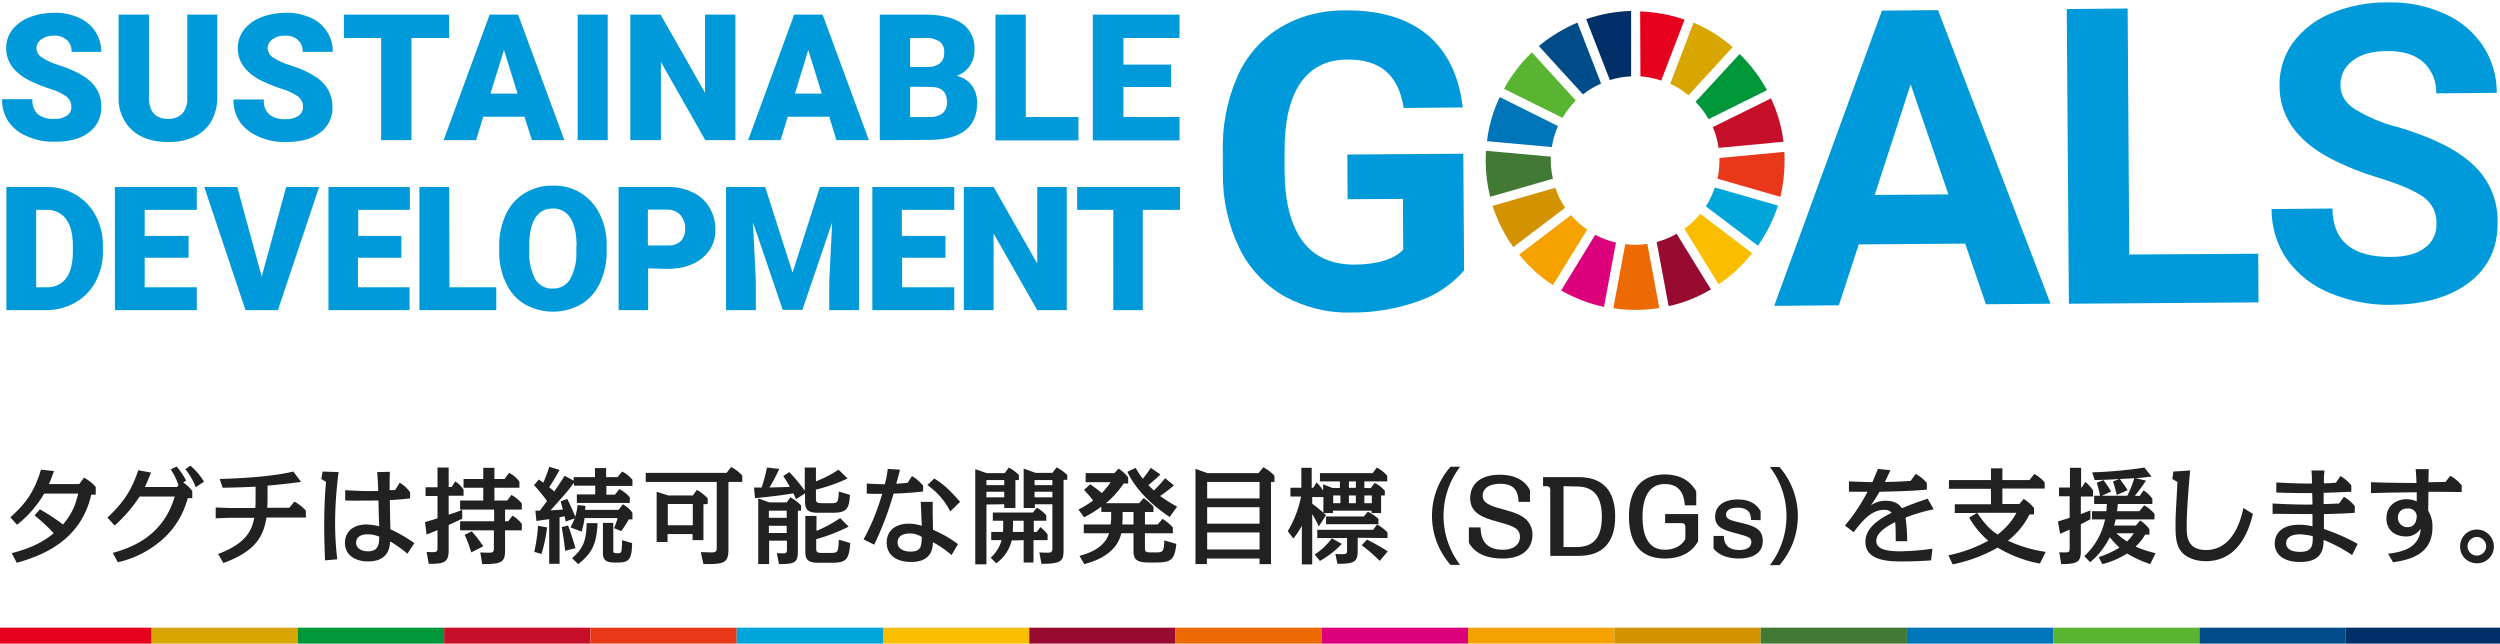 <svg version="1.1" id="レイヤー_1" xmlns="http://www.w3.org/2000/svg" x="0" y="0" viewBox="0 0 940 242" xml:space="preserve"><style type="text/css">.st0{fill:#0099d9}.st1{fill:#58b431}.st2{fill:#d7a600}.st3{fill:#c60f28}.st4{fill:#00973b}.st5{fill:#427935}.st6{fill:#fabd00}.st7{fill:#e83819}.st8{fill:#f5a200}.st9{fill:#0075ba}.st10{fill:#970b31}.st11{fill:#00a6d9}.st12{fill:#ed6a02}.st13{fill:#e5001e}.st14{fill:#dc007a}.st15{fill:#003067}.st16{fill:#d39200}.st17{fill:#004c88}</style><g><path class="st0" d="M550.5 101.7c-4.6 5.3-10.6 9.3-17.3 11.6-8 2.8-16.5 4.3-25 4.2-8.8.3-17.5-1.9-25.3-6.1-7.3-4.2-13.2-10.5-16.9-18.1-4.2-8.7-6.3-18.3-6.2-27.9v-7.5c-.4-9.9 1.4-19.7 5.3-28.8 3.3-7.7 8.9-14.2 16-18.6 7.4-4.5 16-6.7 24.7-6.6 13.1-.1 23.4 3 30.9 9.2 7.4 6.2 11.9 15.3 13.3 27.3l-22.2.2c-1-6.3-3.3-11-6.8-13.9-3.5-2.9-8.3-4.4-14.4-4.3-7.8 0-13.6 3-17.7 8.9-4 5.9-6 14.6-5.9 26v7.1c.1 11.6 2.4 20.4 6.8 26.3s10.9 8.8 19.5 8.8c8.6-.1 14.7-1.9 18.3-5.6l-.1-19.1-20.8.1-.1-16.8 43.6-.3.3 43.9zM738.9 91.6l-40 .3-7.5 22.9-24.3.2L707.6 4l21.1-.2L771 114.2l-24.3.2-7.8-22.8zm-34-18.3l27.7-.2-14.2-41.4-13.5 41.6zM800.6 95.7l48.5-.3.1 18.3-71.3.5-.8-110.8 22.9-.2.6 92.5zM916.1 84.1c.2-3.9-1.6-7.6-4.7-9.9-3.1-2.3-8.6-4.7-16.5-7.2-6.5-1.9-12.8-4.4-18.8-7.5-12.6-6.7-19-15.8-19-27.3-.1-5.7 1.6-11.4 5-16.1 3.7-5 8.7-8.8 14.4-11.1 6.7-2.8 14-4.2 21.3-4.1 7.3-.2 14.5 1.2 21.2 4.2 5.9 2.5 10.9 6.7 14.5 12 3.5 5.3 5.3 11.4 5.3 17.8l-22.8.2c.2-4.5-1.6-8.8-4.9-11.8-3.2-2.8-7.7-4.2-13.5-4.1-5.6 0-9.9 1.2-13 3.6-3 2.2-4.7 5.6-4.6 9.3 0 3.6 1.8 6.6 5.5 9 5 3 10.4 5.3 16.1 6.7 13 3.8 22.5 8.6 28.5 14.3 5.9 5.6 9.2 13.4 9 21.5.1 9.6-3.5 17.1-10.7 22.6s-17 8.3-29.2 8.4c-8 .2-15.9-1.4-23.3-4.5-6.5-2.6-12-7-16.1-12.7-3.8-5.5-5.7-12.1-5.7-18.8l22.9-.2c.1 12.2 7.4 18.3 22 18.2 5.4 0 9.7-1.1 12.7-3.4 2.9-2 4.6-5.5 4.4-9.1z"/><path class="st1" d="M587.5 44.3c1.4-2.4 3.1-4.6 5-6.5L576 19.7c-4.2 4-7.7 8.6-10.5 13.7l22 10.9z"/><path class="st2" d="M628 31.5c2.5 1.1 4.8 2.6 6.9 4.3l16.6-18.1c-4.4-3.8-9.3-6.9-14.7-9.2l-8.8 23z"/><path class="st3" d="M665.9 37L644 47.8c1.1 2.5 1.8 5.1 2.2 7.8l24.4-2.3c-.7-5.7-2.3-11.2-4.7-16.3"/><path class="st4" d="M642.4 44.8l22-10.9c-2.7-5-6.2-9.6-10.3-13.6l-16.6 18c1.9 1.9 3.6 4.1 4.9 6.5"/><path class="st5" d="M583.1 60.4v-1.5l-24.4-2.2c0 1.2-.1 2.4-.1 3.7 0 4.6.6 9.2 1.7 13.6l23.6-6.8c-.5-2.2-.8-4.5-.8-6.8"/><path class="st6" d="M639.3 80.4c-1.7 2.1-3.7 4-6 5.6l12.9 20.9c4.8-3.2 9.1-7.2 12.6-11.7l-19.5-14.8z"/><path class="st7" d="M646.5 60.4c0 2.3-.2 4.5-.7 6.8l23.6 6.8c1.1-4.4 1.6-9 1.6-13.5 0-1.1 0-2.3-.1-3.4l-24.4 2.3v1"/><path class="st8" d="M590.7 80.9l-19.5 14.8c3.6 4.5 7.9 8.4 12.7 11.5l12.9-20.9c-2.3-1.5-4.3-3.4-6.1-5.4"/><path class="st9" d="M583.5 55.3c.4-2.7 1.2-5.4 2.3-7.9l-21.9-10.9c-2.5 5.2-4.1 10.8-4.8 16.6l24.4 2.2z"/><path class="st10" d="M643.3 108.8l-12.9-20.9c-2.4 1.4-4.9 2.4-7.5 3.1l4.5 24.1c5.6-1.2 10.9-3.3 15.9-6.3"/><path class="st11" d="M644.8 70.5c-.9 2.5-2 4.9-3.4 7.1L661 92.4c3.2-4.6 5.8-9.7 7.5-15.1l-23.7-6.8z"/><path class="st12" d="M619.4 91.7c-2.7.4-5.5.5-8.3.1l-4.5 24.1c5.7.9 11.6.8 17.3-.1l-4.5-24.1z"/><path class="st13" d="M616.8 28.7c2.6.2 5.2.7 7.8 1.6l8.8-22.9c-5.4-1.9-11-2.9-16.7-3.1l.1 24.4z"/><path class="st14" d="M607.6 91.2c-2.7-.6-5.3-1.6-7.8-2.9L587 109.2c5 2.9 10.5 5 16.1 6.2l4.5-24.2z"/><path class="st15" d="M605.3 30.1c2.6-.8 5.3-1.3 8-1.4V4.1c-5.8.2-11.4 1.2-16.9 3.1l8.9 22.9z"/><path class="st16" d="M588.5 78.1c-1.6-2.3-2.8-4.8-3.7-7.5l-23.6 6.8c1.8 5.5 4.4 10.8 7.8 15.5l19.5-14.8z"/><path class="st17" d="M595.2 35.5c2.1-1.7 4.4-3 6.8-4.1l-8.9-22.9c-5.2 2.2-10.1 5.2-14.5 8.8l16.6 18.2z"/><path class="st0" d="M26.8 40.2c.1-1.5-.6-2.9-1.8-3.9-1.9-1.3-4-2.3-6.2-2.9-2.5-.8-4.9-1.8-7.3-2.9-6.1-3-9.2-7.2-9.2-12.4 0-2.5.8-4.9 2.3-6.9 1.7-2.1 3.9-3.7 6.5-4.7 3-1.2 6.2-1.7 9.4-1.7 3.1-.1 6.2.6 9.1 1.8 2.5 1.1 4.7 2.9 6.2 5.2 1.5 2.3 2.3 4.9 2.3 7.7H26.9c.1-1.7-.5-3.3-1.8-4.5-1.3-1.1-3-1.7-4.8-1.6-1.7-.1-3.4.4-4.8 1.4-1.1.8-1.8 2.1-1.8 3.4.1 1.4.8 2.6 1.9 3.3 2.1 1.4 4.4 2.4 6.8 3.1 2.8.9 5.5 2 8 3.4 5.1 2.9 7.7 6.9 7.7 12.1.1 3.8-1.6 7.5-4.7 9.7-3.1 2.4-7.4 3.5-12.8 3.5-3.6.1-7.2-.6-10.5-2.1-2.8-1.1-5.3-3.1-7-5.6C1.5 43.1.7 40.3.8 37.3h11.4c-.2 2.1.5 4.1 2 5.6 1.8 1.4 4.1 2 6.4 1.8 1.6.1 3.1-.3 4.5-1.2 1.2-.7 1.8-2 1.7-3.3zM81.7 5.5v30.9c.1 3.2-.7 6.3-2.2 9.1-1.5 2.6-3.7 4.6-6.4 5.9-3.1 1.4-6.5 2.1-9.9 2-5.7 0-10.3-1.5-13.6-4.5-3.3-3.1-5.2-7.6-5-12.2V5.5H56v31.4c.1 5.2 2.5 7.8 7.2 7.8 2 .1 3.9-.6 5.4-2 1.4-1.8 2-4.1 1.8-6.3V5.5h11.3zM113.9 40.2c.1-1.5-.6-2.9-1.8-3.9-1.9-1.3-4-2.3-6.2-2.9-2.5-.8-4.9-1.8-7.3-2.9-6.1-3-9.2-7.2-9.2-12.4 0-2.5.8-4.9 2.3-6.9 1.7-2.1 3.9-3.7 6.5-4.7 3-1.2 6.2-1.7 9.4-1.7 3.1-.1 6.2.6 9.1 1.8 2.5 1.1 4.7 2.9 6.2 5.2 1.5 2.3 2.3 4.9 2.2 7.7h-11.3c.1-1.7-.5-3.3-1.8-4.5-1.3-1.1-3-1.7-4.8-1.6-1.7-.1-3.4.4-4.8 1.4-1.1.8-1.8 2.1-1.8 3.4.1 1.3.8 2.6 1.9 3.3 2.1 1.4 4.4 2.4 6.8 3.1 2.8.9 5.5 2 8 3.4 5.1 2.9 7.7 7 7.7 12.2.2 3.8-1.6 7.5-4.7 9.7-3.1 2.4-7.4 3.5-12.8 3.5-3.6.1-7.1-.6-10.4-2.1-2.8-1.2-5.3-3.1-7-5.6-1.6-2.5-2.4-5.3-2.3-8.3h11.4c-.2 2.1.5 4.1 2 5.6 1.8 1.4 4.1 2 6.4 1.8 1.6.1 3.1-.3 4.5-1.2 1.3-.8 1.9-2.1 1.8-3.4zM168.9 14.3h-14.2v38.4h-11.4V14.3h-14V5.5h39.5l.1 8.8zM197.2 43.9h-15.5l-2.7 8.8h-12.2l17.3-47.2h10.7l17.4 47.2H200l-2.8-8.8zm-12.8-8.7h10.2l-5.1-16.4-5.1 16.4zM228.5 52.7h-11.3V5.5h11.3v47.2zM276.5 52.7h-11.3l-16.7-29.4v29.4H237V5.5h11.4l16.7 29.4V5.5h11.4v47.2zM311.8 43.9h-15.6l-2.7 8.8h-12.2l17.3-47.2h10.7l17.4 47.2h-12.2l-2.7-8.8zm-12.9-8.7H309l-5.1-16.4-5 16.4zM330.8 52.7V5.5h17c6.1 0 10.7 1.1 13.9 3.3 3.2 2.2 4.9 5.9 4.7 9.7.1 2.2-.5 4.3-1.7 6.2-1.2 1.8-2.9 3.1-5 3.8 2.3.5 4.3 1.8 5.7 3.6 1.4 1.9 2 4.2 2 6.5 0 4.7-1.5 8.1-4.4 10.4-2.9 2.3-7.3 3.5-13 3.6l-19.2.1zm11.4-27.5h5.9c1.9.1 3.8-.3 5.3-1.4 1.1-1 1.7-2.4 1.6-3.9.2-1.6-.4-3.2-1.7-4.3-1.7-1-3.6-1.5-5.5-1.3h-5.6v10.9zm0 7.4V44h7.5c1.7.1 3.3-.4 4.7-1.4 1.1-1 1.7-2.5 1.7-4 0-3.9-2-5.9-5.9-5.9l-8-.1zM385.7 44h19.8v8.8h-31.2V5.5h11.4V44zM440.3 32.7h-17.9V44h21.1v8.8h-32.6V5.5h32.6v8.8h-21.1v10h17.9v8.4zM2.4 116.6V70.3h14.9c3.9-.1 7.7.9 11 2.8 3.2 1.8 5.9 4.6 7.6 7.8 1.9 3.5 2.8 7.4 2.8 11.4v2.1c.1 4-.9 7.9-2.7 11.4-1.7 3.3-4.3 6-7.6 7.9-3.3 1.9-7.1 2.9-10.9 2.9H2.4zm11.2-37.7V108h3.9c2.9.2 5.6-1.1 7.4-3.4 1.7-2.3 2.5-5.7 2.5-10.2v-2c0-4.5-.9-7.8-2.6-10.1-1.8-2.3-4.6-3.6-7.5-3.4h-3.7zM70.9 96.9H54.4V108H74v8.6H43.2V70.3H74v8.6H54.4v9.8h16.5v8.2zM98.4 104l9.2-33.7H120l-15.5 46.3H92.3L76.8 70.3h12.4l9.2 33.7zM150.8 96.9h-16.2V108H154v8.6h-30.5V70.3h30.6v8.6h-19.4v9.8h16.2v8.2zM169 108h17.6v8.6h-28.9V70.3h11.2l.1 37.7zM228.1 94.4c.1 4.1-.8 8.2-2.5 12-1.5 3.3-4 6.1-7.1 8-6.5 3.7-14.5 3.7-21 .1-3.1-1.8-5.6-4.5-7.1-7.8-1.8-3.6-2.7-7.6-2.7-11.6v-2.5c-.1-4.1.8-8.2 2.5-12 1.5-3.3 4-6.1 7.1-8 3.2-1.9 6.9-2.9 10.6-2.8 3.7-.1 7.3.8 10.4 2.7 3.1 1.9 5.6 4.7 7.2 8 1.8 3.7 2.7 7.7 2.6 11.8v2.1zm-11.3-1.9c0-4.7-.8-8.1-2.3-10.5-1.4-2.3-3.9-3.7-6.6-3.6-5.6 0-8.5 4.2-8.9 12.6v3.4c-.2 3.6.6 7.2 2.2 10.5 1.4 2.4 4 3.8 6.7 3.6 2.7.1 5.2-1.3 6.5-3.6 1.7-3.2 2.5-6.7 2.3-10.3v-2.1zM243.7 100.9v15.7h-11.1V70.3H251c3.2-.1 6.4.6 9.4 2 2.6 1.2 4.8 3.1 6.3 5.6 1.5 2.5 2.3 5.3 2.3 8.2.2 4.2-1.6 8.2-4.9 10.9-3.2 2.7-7.7 4.1-13.3 4.1l-7.1-.2zm0-8.6h7.3c1.8.1 3.6-.4 4.9-1.6 1.2-1.2 1.8-2.9 1.7-4.7.1-1.9-.5-3.7-1.8-5.2-1.2-1.3-3-2-4.8-2h-7.4v13.5zM287.7 70.3l10.3 32.2 10.3-32.2H323v46.3h-11.2v-10.9l1.1-22.1-11.2 32.9h-7.4l-11.2-33 1.1 22.2v10.9H273V70.3h14.7zM355.6 96.9h-16.4V108h19.6v8.6H328V70.3h30.8v8.6h-19.7v9.8h16.4v8.2zM401.1 116.6H390l-16.4-28.8v28.8h-11.2V70.3h11.2L390 99.1V70.3h11.1v46.3zM443.6 78.9h-13.9v37.7h-11.1V78.9H405v-8.6h38.7v8.6z"/></g><path id="タグチは持続可能な開発目標_SDGs_を支援します_のコピー" d="M6.3 211.6c10.5-2.9 24.2-8.8 28-25.6H36v-2.9c-1.2-1.4-2.7-2.6-4.4-3.5l-1.8 2.4H18.4c.7-1.6 1.3-3.2 1.9-4.9l-4.9-.5c-2.7 9-6.3 13.2-11.5 17.9l2.5 2.8c4.1-3.2 7.6-7.2 10.2-11.7h12.8c-1 3.9-1.9 7-5.7 11.6-2.8-2.1-5.7-4-8.7-5.7l-2 2.3c2.6 2.1 5 4.3 7.2 6.7-5.2 4.3-10.6 6.1-15.8 7.5l1.9 3.6zm38-.2c6.9-1.5 13.2-5 18.2-9.9 3.9-3.9 6.7-8.9 8.1-14.2h1.7v-2.7c-1-1.3-2.1-2.3-3.4-3.2l1.1-.7c-1-1.9-2.2-3.7-3.6-5.3l-2.2 1.1c1.2 1.8 2.2 3.8 2.9 5.9l-.5.7H54.5c.9-2 1.4-3.2 2.3-5.4l-4.8-.9c-2.5 7.3-5.2 11.8-11.6 17.8l2.7 3c3.6-3.2 6.8-6.9 9.4-10.9h13.2c-4.6 15.7-17.5 19.5-23.3 21.2l1.9 3.5zm32.4-30.3c-1.4-2.3-3.1-4.3-5.1-6l-1.9 1.3c1.6 2.1 3 4.3 3.9 6.8l3.1-2.1zm24 1.5c4.2-.4 6.4-.6 12.5-1.4l-2.9-3.9c-7 1.6-15.3 2.4-27.7 2.8l1.1 3.3c5.1-.1 7.9-.2 12.4-.4v4.6c0 1.1 0 2.3-.1 3.4h-9.8c-.2 0-3.2-.1-5.1-.2v4.1c1.9-.1 4.9-.2 5.1-.2h9.4c-.8 4.2-2.6 9.5-13.6 13.6l2 3.4c11.7-4.3 15-9.6 16.2-17.1H115V192c-1.2-1.4-2.7-2.5-4.3-3.4l-1.9 2.3h-8.3c0-.6.1-1.7.1-3.3v-5h.1zm41.1-5.1c.2 2.1.3 3.6.4 7.1-4.7.1-7.5 0-12.4-.3v3.9c3.7.1 10.2 0 12.5 0 0 1.4.2 8.1.3 9.7-1.5-.4-3.1-.6-4.7-.7-5.7 0-8.2 3.3-8.2 6.9 0 5 4.4 7 8.6 7 7.9 0 8.2-5.4 8.4-7.5 2.3 1.3 4.5 2.9 6.5 4.6l2.6-4c-2.8-2-5.8-3.7-9-5.2-.1-3.6-.2-7.3-.2-11 1.3 0 4.1-.2 7.6-.6v-2.3c-1-1.5-2.4-2.7-3.9-3.6l-1.7 2.7c-.8.1-1.6.1-2.1.1 0-2.2 0-4.7.1-6.9l-4.8.1zm.8 24.3c0 3.3-.6 5.5-4.3 5.5-2.1 0-4.4-1-4.4-3.2 0-2.1 1.7-3.2 4.3-3.2 1.5 0 3 .3 4.4.9zm-21.3-24.5l-.5 2.8 1.8 1.1c-.6 5.8-.7 13.1-.7 16.3 0 5.7.2 9.6.3 13.2l4.6-.4c-.5-4.4-.8-8.9-.8-13.4 0-6.5.5-13 1.3-19.4l-6-.2zm43.2 5.9H160v3.3h4.5v8.4c-1.3.4-3.6 1.1-4.7 1.4l.6 4.7c1.2-.5 2.6-1 4.1-1.7v6.4c0 1.3 0 1.9-1.6 1.9-.4 0-1.7 0-2.5-.1l.8 4.5c5.5 0 7.5-.3 7.5-5.1v-9.5c3.1-1.4 4.3-2 5.1-2.4v-3.3c-1.2.5-2.8 1.1-5.1 1.8v-7.1h5.6v-2.3c-.8-1.2-1.9-2.3-3.1-3.1l-1.4 2.1h-1.1v-7.3h-4.2v7.4zm21.4-3.1v-4.2h-4.2v4.2h-7.4v3.3h7.4v4.8H173v3.4h12.8v4.4H173v3.4h12.7v6.5c0 1.3 0 1.9-1.7 1.9-1.1 0-2.4 0-3.4-.1l.7 4.4c7.2 0 8.6-.6 8.6-5.1v-7.6h6.3V197c-.9-1.2-2.1-2.3-3.5-3.1l-1.6 2.1h-1.2v-4.4h6.3v-2.3c-1.1-1.3-2.4-2.4-3.9-3.2l-1.6 2.1h-4.8v-4.8h9.4v-2.3c-1-1.4-2.3-2.5-3.9-3.3l-1.7 2.3h-3.8zm-4.2 25.3c-1.3-2-2.7-3.8-4.3-5.6l-2.7 1.3c1 2.1 1.8 4.3 2.5 6.6l4.5-2.3zm35.5-15.5c-.2 1.5-.5 3-.9 4.4-.9-2.3-1.9-4.5-3-6.7l-2.5.9c.3 1.1.6 2.1.8 3.1-1.5.1-3.2.2-4.6.3 6-6.7 6.3-7 8.8-10.4v1.1h8v3.3h-6.9v3.2h19.9V187c-1.1-1.3-2.4-2.3-3.9-3.1l-1.7 2.1H228v-3.3h9.8v-2.3c-1.1-1.3-2.4-2.4-3.9-3.1l-1.7 2.1h-4.3V176h-4.2v3.4h-8v1.3l-3.4-1.8c-1 1.6-1.7 2.7-3.9 5.9-.4-.4-.8-.7-1.9-1.6 1.4-2.1 2.7-4.3 3.9-6.5l-3.9-1.2c-.8 2.7-1.3 3.8-2.2 6-.4-.3-.6-.4-1.7-1.2l-1.8 2.1c1.7 1.9 3.4 3.9 4.9 6-.9 1.2-2 2.6-2.7 3.6h-1.7l.4 3.9c.6-.1 1.9-.3 4.8-.7V212h3.9v-17.5c.5-.1.9-.2 1.9-.4l.4 2 3.4-1.2c-.5 1.2-1 2.3-1.6 3.4l4.2 1.6c.5-1.7.9-3.4 1.1-5.1h12.4c-.3 1.3-.8 2.5-1.3 3.8l2.7 1.1c1-1.4 2-2.9 2.8-4.4h1.4v-2.5c-.9-1.3-2.2-2.4-3.6-3.2l-1.6 2.1H220c0-.2.1-.9.1-1.5l-2.9-.3zm13.4 6.7h-3.9v11.3c0 2.3.9 3.6 4.1 3.6h1.9c4.5 0 4.8-2.3 5-7.3l-3.8-1.1c-.1 4.4-.1 4.9-1.4 4.9h-1c-.9 0-.9-.6-.9-1.2v-10.2zm-27 11.7c1-3.3 1.7-6.6 2.1-10l-3.4-.6c-.2 3.3-.7 6.5-1.4 9.8l2.7.8zm12.8-2.2c-1-3.3-1.7-5.6-2.8-8.5l-2.4.6c.5 2.8.9 5.3 1.3 8.9l3.9-1zm1 6c5.7-4.4 6.9-8.2 7.3-15.4h-4.1c-.2 6.4-1.1 9.3-5.5 13.2l2.3 2.2zm48.7-22.6v-2.1c-1.2-1.3-2.6-2.4-4.1-3.2l-1.5 2.1h-9.2l-4.4-1.4v18.9h4.1v-3h9.4v2.3h4.1v-13.5l1.6-.1zm-5.6 0v8h-9.4v-8h9.4zm13.5-8.3h5.1v-2.4c-1.2-1.3-2.6-2.4-4.2-3.2l-1.7 2.2h-30.4v3.4h26.7v24.4c0 1.5-.1 2.1-1.8 2.1-1.5 0-3.3-.1-4.2-.1l1 4.5c7.2 0 9.4-.1 9.4-5.4v-25.5h.1zm27.2 10.8v-2c-1.2-1.2-2.5-2.2-4-3l-1.4 1.9h-6.5l-4.2-1.5v24.7h4.1v-8.8h6.7v2.9c0 .9 0 1.5-.5 1.7-.4.2-.7.2-3.3.1l.8 4.1c5.8 0 7.1-.5 7.1-4.7V192h1.2zm-5.4 0v2.7h-6.7V192h6.7zm0 5.7v2.7h-6.7v-2.7h6.7zm-1.3-18.7c.7 1 1.4 2.1 2.5 4.1-1.5 0-6.7.2-7.7.2 1.4-2.2 2.6-4.6 3.7-7l-4.6-.5c-.8 3.8-1.9 7.2-2 7.5h-2.9l.4 4c2.1-.2 8.5-.8 14.4-1.8.5 1 .7 1.4 1 2.2l3.4-2.2v3.1c0 2.9.9 4.2 4.9 4.2h5.2c5.6 0 6.4-1.3 6.8-6.7l-4.2-1.3c-.2 4.3-.4 4.4-3.2 4.4h-3.1c-2.1 0-2.3-.4-2.3-1.9v-3.2c4.1-1 8.1-2.4 11.9-4.2l-3.4-3.3c-2.7 1.8-5.5 3.2-8.5 4.4v-5.2h-4.2v8.7c-1.8-2.5-3.7-4.8-5.8-7l-2.3 1.5zm12.5 23.7c4.2-1.2 8.2-2.7 12.1-4.7l-3.2-3.2c-2.8 1.9-5.7 3.5-8.9 4.8V194h-4.2v13.4c0 2.9.9 4.2 4.9 4.2h5.1c5.6 0 6.4-1.4 6.9-7.4l-4.3-1.3c-.2 4.8-.3 5-3.3 5h-2.9c-2.2 0-2.3-.4-2.3-1.9v-3.3h.1zm53.2 1.9c-2.9-2.2-6.1-4-9.4-5.4 0-2-.1-5.7-.1-6.1v-4.4h-4.5c.2 3.4.2 5.4.4 9-1.6-.5-3.2-.8-4.9-.8-4.8 0-8.3 2.5-8.3 7.1 0 4.9 3.9 7.3 9.2 7.3 7.8 0 8.1-5.3 8.2-7.4 2.5 1.3 4.9 3 7 4.8l2.4-4.1zm-13.6-2.7c-.1 3.4-.2 5.5-4.2 5.5-2 0-4.9-.7-4.9-3.5 0-2.5 2.4-3.3 4.3-3.3 1.7-.1 3.4.4 4.8 1.3zm-12.8-25.6c-.2 2-.6 3.9-1.1 5.8-3.4-.1-3.7-.1-6.8-.3v3.8c2.1.1 3.8.1 5.8.1-1.7 5.9-4 11.7-7 17.1l4 2c3-6.2 5.4-12.6 7.3-19.2 3-.1 6.8-.3 11.1-.8v-2.2c-1.2-1.4-2.6-2.7-4.2-3.6l-1.6 2.5c-1.4.2-1.9.2-4.3.4.8-2.8 1-3.8 1.4-5.3l-4.6-.3zm27.2 12.4c-4.1-4.7-6-6.4-9.7-8.8l-2.6 2.5c3.6 2.5 6.6 5.9 8.6 9.9l3.7-3.6zm16.6.9v1.4h4.2v-10.5h1.3v-1.9c-1.1-1.1-2.4-2.1-3.8-2.8l-1.5 2.1H371l-4.3-1.5v35.8h4.2v-22.5l6.7-.1zm0-9.1v1.9h-6.7v-1.9h6.7zm0 4.4v2.1h-6.7v-2.1h6.7zm18.1 4.7v16.1c0 1.4 0 2.1-1.7 2.1-.6 0-1.7 0-3.2-.1l.8 4.3c7.5 0 8.3-1.1 8.3-5v-26.6h1.4v-1.8c-1.2-1.2-2.6-2.1-4-2.9l-1.6 2.1h-6.3l-4.5-1.6V191h4.2v-1.4h6.6zm0-9.1v1.9H389v-1.9h6.7zm0 4.4v2.1H389v-2.1h6.7zm-10.8 18.2v8.4h3.7v-8.4h5.3V201c-.7-1.1-1.7-2-2.7-2.8l-1.4 1.8h-1.1v-4.2h4.7v-2c-1-1.2-2.2-2.2-3.6-2.9l-1.4 1.8h-15.1v3.1h3.9v1.3c0 1.2 0 2.3-.1 2.9h-4.4v3.1h3.9c-.7 2.5-2.1 4.8-4.1 6.6l2.1 2.1c2.9-2.1 5-5.2 5.8-8.6l4.5-.1zm0-7.3v4.2h-4.1c0-.4.1-1.6.1-2.4v-1.8h4zm32.9-3.3v2c0 .8-.1 2.1-.2 2.7h-10.1v3.3h9.5c-1.7 5.6-7.8 7.6-11.1 8.5l1.8 3.1c4.7-1.2 12.3-4.2 13.9-11.6h4.6v6.5c0 3 .8 4.5 5.6 4.5h2.9c5.6 0 7-1 7.6-7l-4.5-1.3c-.2 4.3-.5 4.5-3.3 4.5h-1.9c-1.9 0-2.1-.4-2.1-1.8v-5.4H441v-2.2c-1.1-1.2-2.4-2.3-3.9-3.2l-1.8 2.1h-4.8v-4.7h3.2v-2c-1.1-1.2-2.3-2.3-3.7-3.2l-1.7 1.9h-12.5c2.6-2.1 4.8-4.6 6.7-7.4h1.7v-2.3c-1-1.3-2.2-2.4-3.6-3.3l-1.6 1.7h-10.8v3.4h9.4c-1 1.5-2.1 2.8-3.3 4.1-1.4-1.2-2.9-2.3-4.4-3.3l-2.3 2.1c1.4 1.5 2.1 2.3 3.4 4-1.7 1.3-3.6 2.4-5.5 3.4l2.1 2.9c2.3-1.1 4.5-2.5 6.5-4v2h3.7zm8.4 0v4.7H422c0-.3.1-2.1.1-3.1v-1.6h4.1zm11.9-12.7c-1.3 1.6-2.7 3.1-4.2 4.6-.4-.3-1.2-1.1-2.1-2 1.6-1.3 3.1-2.6 4.5-4l-3.6-2.5c-.9 1.4-1.9 2.8-3 4.1-1-1.3-1.9-2.7-2.7-4.1l-3.1 1.5c2.5 5.4 7.6 11.4 15.9 17l2.8-3.9c-2.2-1.2-4.3-2.5-6.4-4 1.8-1.2 3.6-2.6 5.2-4l-3.3-2.7zm35.5 30.2v2.1h4.3v-30.9h1.3v-2.3c-1.2-1.3-2.6-2.4-4.2-3.2l-1.8 2.2H454l-4.5-1.6v35.8h4.3V210h19.8zm0-19.3v6.2h-19.7v-6.2h19.7zm0-9.5v6.2h-19.7v-6.2h19.7zm0 19v6.4h-19.7v-6.4h19.7zm12.7 2.3c1.2-1.5 2.3-3.1 3.2-4.8v14.5h3.9v-18.9c.8 1.3 1.4 2.4 2.5 4.6l2.7-4.2c-1.6-1.5-3.4-3-5.2-4.3v-2.5h4.2v6h3.6v-.9h14.5v.9h3.6v-6.6h1.4v-1.8c-1.1-1.2-2.3-2.2-3.8-2.9l-1.5 1.9H513V181h8.6v-2.1c-1.1-1.3-2.4-2.3-3.9-3.1l-1.6 2.1h-19.8v3.1h7.5v2.5h-2.7l-3.6-1.4v2.4c-.7-1.2-1.5-2.2-2.5-3.1l-1.2 2h-.6v-7.5h-3.9v7.5h-4.1v3.3h4c-.9 4.6-2.6 9-5 13l2.1 2.8zm23.5-19.1h-2.6V181h2.6v2.4zm0 5.8h-2.6v-2.9h2.6v2.9zm6 0H513v-2.9h2.8v2.9zm-11.8 0h-2.7v-2.9h2.7v2.9zm-5.4 5v2.9h19.7v-2c-1.2-1.1-2.5-2-4-2.7l-1.5 1.8h-14.2zm23.1 8.1v-2.1c-1.1-1.2-2.5-2.2-3.9-3l-1.5 2h-21v3.1h11.2v4.2c0 1 0 1.5-.5 1.7s-.9.2-3.9.1l.8 3.7c6.5 0 7.6-.8 7.6-5v-4.8l11.2.1zm.1 5c-2.5-1.6-5.1-3.1-7.8-4.4l-2 2.1c2.4 1.8 4.7 3.8 6.8 5.9l3-3.6zm-25.5 3.6c3-1.7 5.8-3.8 8.2-6.4l-3.7-2.1c-1.8 2.4-4 4.5-6.5 6.1l2 2.4zm52.7 1.5c-8.3-10.9-8.3-26 0-36.9h-3.6a27.89 27.89 0 000 36.9h3.6zm26.3-23.7v-4.3c-1.1-2.4-4.1-5.9-11.4-5.9-7.6 0-11.1 3.9-11.1 8.8 0 5.8 5.1 7.4 10.1 8.8 5.7 1.6 8.6 2.4 8.6 5.8 0 2.1-1.5 4.8-6.4 4.8-8.3 0-8.3-6.4-8.4-8.4h-4.4v5.8c1.1 1.8 3.8 5.9 12.7 5.9 8.5 0 11.2-4.7 11.2-8.8.1-2.2-.8-4.3-2.3-5.8-1.9-1.7-3.6-2.5-9.5-4.1-4-1.1-6.9-2.2-6.9-4.8 0-4 4.4-4.6 6.6-4.6 6.5 0 6.7 4.3 6.9 6.8h4.3zm4.9-9.3v3.4h1.1c1.2 0 1.6.4 1.6 1.6V209h10c3.6 0 14.4 0 14.4-14.8s-10.8-14.8-14.4-14.8h-12.7zm11.9 3.5c3.9 0 10.2.5 10.2 11.4 0 10.8-6.1 11.4-10.2 11.4h-4.2v-22.9l4.2.1zm45.7 7v-5.1c-.9-1.6-3.6-6.4-11.9-6.4-7.1 0-13.4 3.9-13.4 15.8 0 8.8 3.4 15.8 13.5 15.8 8.8 0 11.7-5.1 12.5-6.5v-10.2h-12.4v3.4h6c1.2 0 1.6.4 1.6 1.6v4.4c-2.3 4-6.9 4-7.7 4-6.9 0-8.4-6.5-8.4-12.3 0-5.5 1.4-12.4 8.4-12.4 6.9 0 7.3 5.9 7.5 8h4.3v-.1zm24.2 5.7v-3.4c-.7-1.1-2.5-4.4-8.6-4.4-5.3 0-8.5 2.5-8.5 6.4 0 3.9 2.8 5 7.4 6.2 5.3 1.4 6.2 1.7 6.2 3.5 0 1.1-.8 2.9-4.5 2.9-5.7 0-5.8-4-5.8-5.3h-3.9v4.8c.9 1 3.3 3.7 9.6 3.7 1.2 0 8.9 0 8.9-6.6 0-4.8-3.6-5.7-8.9-7-3.4-.8-4.9-1.3-4.9-2.9 0-1.2 1-2.6 4.3-2.6 4.7 0 5 2.7 5.1 4.6l3.6.1zm3.5-20c8.3 10.9 8.3 26 0 36.9h3.6c9.2-10.6 9.2-26.3 0-36.9h-3.6zm40.6.7c-1 2.5-1.4 3.4-2.1 5-4.1-.1-6-.2-8.8-.3v3.9h7c-2.4 4.6-5.2 8.8-8.5 12.7l3.3 2.5c3.5-4.7 6.9-8.4 11.4-8.4 1.1-.1 2.1.3 2.9 1.1-8.8 4.2-9.9 8.3-9.9 11 0 7.3 9.4 7.3 14.1 7.3 4.5 0 7.4-.2 10.6-.4l.5-4.4c-4 .6-7.9.9-11.9 1-4.8 0-9.2-.6-9.2-3.9 0-3.5 4.8-5.9 7.1-7.1.2 2.4.2 4.8.2 7.2h4.3c0-3-.2-5.9-.6-8.9 3.4-1.3 7-2.4 10.6-3.1l-2.3-4c-1.7.6-4.4 1.4-9.7 3.6-.5-.8-1.9-2.8-5.9-2.8-2-.1-4 .5-5.7 1.7.6-.9 1.9-2.8 3.2-5.1 7.9-.2 10.6-.2 17.8-.8v-2.5c-1.2-1.4-2.6-2.6-4.2-3.4l-1.9 2.6c-5.4.4-8.3.4-9.7.4.8-1.5.9-1.8 2.1-4.4l-4.7-.5zm63.1 31.2c-4.9-.7-9.7-2.1-14.2-4.2 3.4-2.7 6.2-6 8.1-9.9h1.7V191c-1.1-1.3-2.4-2.5-3.9-3.4l-1.6 1.9h-6.4v-5.8h15.9v-2.3c-1.1-1.3-2.4-2.4-3.9-3.2l-1.8 2.3h-10.2v-4.4h-4.3v4.4h-15.8v3.3h15.8v5.8H735v3.3h8.3l-2.9 1.7c1.9 3.3 4.3 6.3 7.2 8.7-4.7 2.6-9.7 4.4-15 5.5l1.6 3.4c5.9-1.2 11.7-3.3 16.9-6.3 4.9 2.9 10.3 5 15.9 6l2.2-4.4zm-11-14.7c-1.7 3.2-4.2 6-7.1 8.2-3.9-2.6-5.7-5.4-7.7-8.2h14.8zm44.5-6.4c1.5-1.8 2.9-3.7 4.2-5.7l-3.9-.9c3-.2 4-.4 6-.6l-2.7-3.4c-6.5 1-13 1.6-19.6 1.8l.9 2.9c3.9-.1 4.7-.1 9.3-.4l-2.4.9c.7 2.2.8 2.7 1.4 5.1l4.1-1.8c-1.1-1.7-1.8-2.6-2.9-4.2 1.9-.1 4.1-.2 5.4-.3-.7 2.3-1.6 4.5-2.6 6.6h-9.6l3.5-1.6c-.9-1.5-1.8-2.9-2.9-4.3l-2.5 1c.5 1.6.9 3.2 1.2 4.9h-2.2v3.1h4.8c-.1.9-.1 1.5-.2 2.7h-5.4v3.1h4.9c-1.1 5.3-3.8 10.1-7.8 13.8l2.2 2.3c3.1-2.6 5.6-5.8 7.4-9.4 1.1 1.4 2.3 2.7 3.6 3.9-2.4 1.5-5.1 2.7-7.8 3.6l1.4 2.6c3.3-.8 6.5-2.2 9.3-4 2.7 1.7 5.7 3 8.7 4l2-4.1c-2.6-.6-5.1-1.4-7.5-2.5 1.4-1.3 2.6-2.8 3.6-4.5h1.6v-2c-.9-1.3-2.1-2.4-3.5-3.3l-1.6 1.9h-8.2c.3-1 .4-1.4.6-2.3h14.6v-2.1c-1.1-1.3-2.4-2.4-3.9-3.2l-1.8 2.2H796c.1-.8.2-1.2.3-2.7h13v-2c-.9-1.2-2-2.3-3.3-3.1l-1.5 2.1-1.8-.1zm-.4 14.1c-.7 1.1-1.6 2.2-2.5 3.1-1.4-.9-2.8-1.9-4-3.1h6.5zm-24.1-17.2h-4v3.3h4v8.1c-2.5.8-2.7.8-4.4 1.4l.8 4.6c1.4-.6 2.1-.9 3.6-1.6v6.7c0 1.4 0 1.9-1.6 1.9-1 0-1.9 0-2.3-.1l.7 4.5c6.5 0 7.4-1 7.4-5.1v-9.9c1.1-.5 1.6-.8 3.6-1.9v-3.3c-1.8.7-2.3.9-3.6 1.4v-6.6h4.6v-2.3c-.8-1.2-1.8-2.3-2.9-3.2l-1.4 2.1h-.2v-7.4h-4.2v7.4h-.1zm39-6l-.4 2.8 1.9 1.1c0 1.5-.1 2.1-.4 8.1-.2 3.1-.3 5.5-.3 8.5 0 4.2.3 7.1 2 9.4 1.8 2.3 5.2 3.8 9.4 3.8 13.2 0 16.6-13.4 17.7-17.8l-3.6-2.2c-.6 3.1-3.4 15.8-14 15.8-7.3 0-7.3-5.5-7.3-8.9 0-6.7.9-16.6 1.3-21l-6.3.4zm51.9-.4c.2 1.6.2 3.3.2 4.9-4.4 0-5.3 0-13.4-.4v3.8c7 .2 8.4.2 13.5.2 0 .6.1 3.6.1 4.3-5.2.1-11.8-.2-15-.4v3.9c2.1 0 12.7.1 15 .1v4.6c-1.6-.4-3.3-.6-5-.6-7.3 0-9.2 4-9.2 7.1 0 3.4 2.5 6.9 9.6 6.9 8.6 0 8.7-5.4 8.8-8.3 3.7 1.5 7.3 3.4 10.7 5.7l2.1-4.2c-4.1-2.3-8.3-4.1-12.7-5.6v-5.6c3.9-.1 7.8-.2 11.6-.5v-2.5c-1.1-1.4-2.5-2.6-4.1-3.5l-1.8 2.5c-2.1.1-3.8.2-5.8.2v-4.2c3.8-.1 5.2-.2 10.4-.4v-2.4c-1.1-1.4-2.5-2.6-4.1-3.5l-1.7 2.5c-2.5.2-3.3.2-4.5.2 0-2.3 0-2.5.2-4.8h-4.9zm.5 24.7c0 3.3 0 5.9-4.8 5.9-4.2 0-5.2-1.8-5.2-3.3 0-1.7 1.4-3.3 5.2-3.3 1.7.1 3.3.3 4.8.7zm38.7-25c.1 1 .2 1.9.3 5h-.3c-3.4 0-13.1-.1-16.8-.3v4.1c6.4-.2 15.8-.3 17.2-.3v3.4c-1.2-.5-2.5-.8-3.9-.8-3.6 0-7.5 2.3-7.5 7.1 0 5.2 4 6.9 7.3 6.9 2.2.1 4.3-1 5.6-2.9-.5 7.9-8.4 8.9-12.3 9.4l1.9 3.2c8.1-1.1 14.8-4 14.8-13.2.1-2.2-.5-4.3-1.6-6.2l.1-7.1c1.7 0 12.3.1 12.5.1v-2.5c-1.2-1.5-2.6-2.7-4.3-3.6l-1.8 2.3c-1.1 0-4.4.1-6.4.1 0-1.6.1-4.4.1-4.9h-4.9v.2zm.4 17.2c0 1.2-.2 4.4-3.5 4.4-1.9.1-3.5-1.5-3.6-3.4v-.1c-.1-1.9 1.4-3.5 3.3-3.5h.3c1.7-.2 3.2.9 3.5 2.6zm22.6 5.3c-3.5 0-6.3 2.8-6.3 6.4s2.8 6.3 6.4 6.3c3.5 0 6.3-2.8 6.3-6.3s-2.8-6.4-6.4-6.4c.1 0 .1 0 0 0zm0 2.8c1.9 0 3.5 1.6 3.5 3.5s-1.6 3.5-3.5 3.5-3.5-1.6-3.5-3.5 1.6-3.5 3.5-3.5z" fill-rule="evenodd" clip-rule="evenodd" fill="#212121"/><g id="SDGsカラー"><rect id="長方形_37" y="236" class="st13" width="57" height="6"/><rect id="長方形_37_のコピー" x="57" y="236" class="st2" width="55" height="6"/><rect id="長方形_37_のコピー_2" x="112" y="236" class="st4" width="55" height="6"/><rect id="長方形_37_のコピー_2-2" x="167" y="236" class="st3" width="55" height="6"/><rect id="長方形_37_のコピー_3" x="222" y="236" class="st7" width="55" height="6"/><rect id="長方形_37_のコピー_3-2" x="277" y="236" class="st11" width="55" height="6"/><rect id="長方形_37_のコピー_3-3" x="332" y="236" class="st6" width="55" height="6"/><rect id="長方形_37_のコピー_3-4" x="387" y="236" class="st10" width="55" height="6"/><rect id="長方形_37_のコピー_4" x="442" y="236" class="st12" width="55" height="6"/><rect id="長方形_37_のコピー_4-2" x="497" y="236" class="st14" width="55" height="6"/><rect id="長方形_37_のコピー_4-3" x="552" y="236" class="st8" width="55" height="6"/><rect id="長方形_37_のコピー_4-4" x="607" y="236" class="st16" width="55" height="6"/><rect id="長方形_37_のコピー_4-5" x="662" y="236" class="st5" width="55" height="6"/><rect id="長方形_37_のコピー_4-6" x="717" y="236" class="st9" width="55" height="6"/><rect id="長方形_37_のコピー_4-7" x="772" y="236" class="st1" width="55" height="6"/><rect id="長方形_37_のコピー_4-8" x="827" y="236" class="st17" width="55" height="6"/><rect id="長方形_37_のコピー_5" x="882" y="236" class="st15" width="58" height="6"/></g></svg>